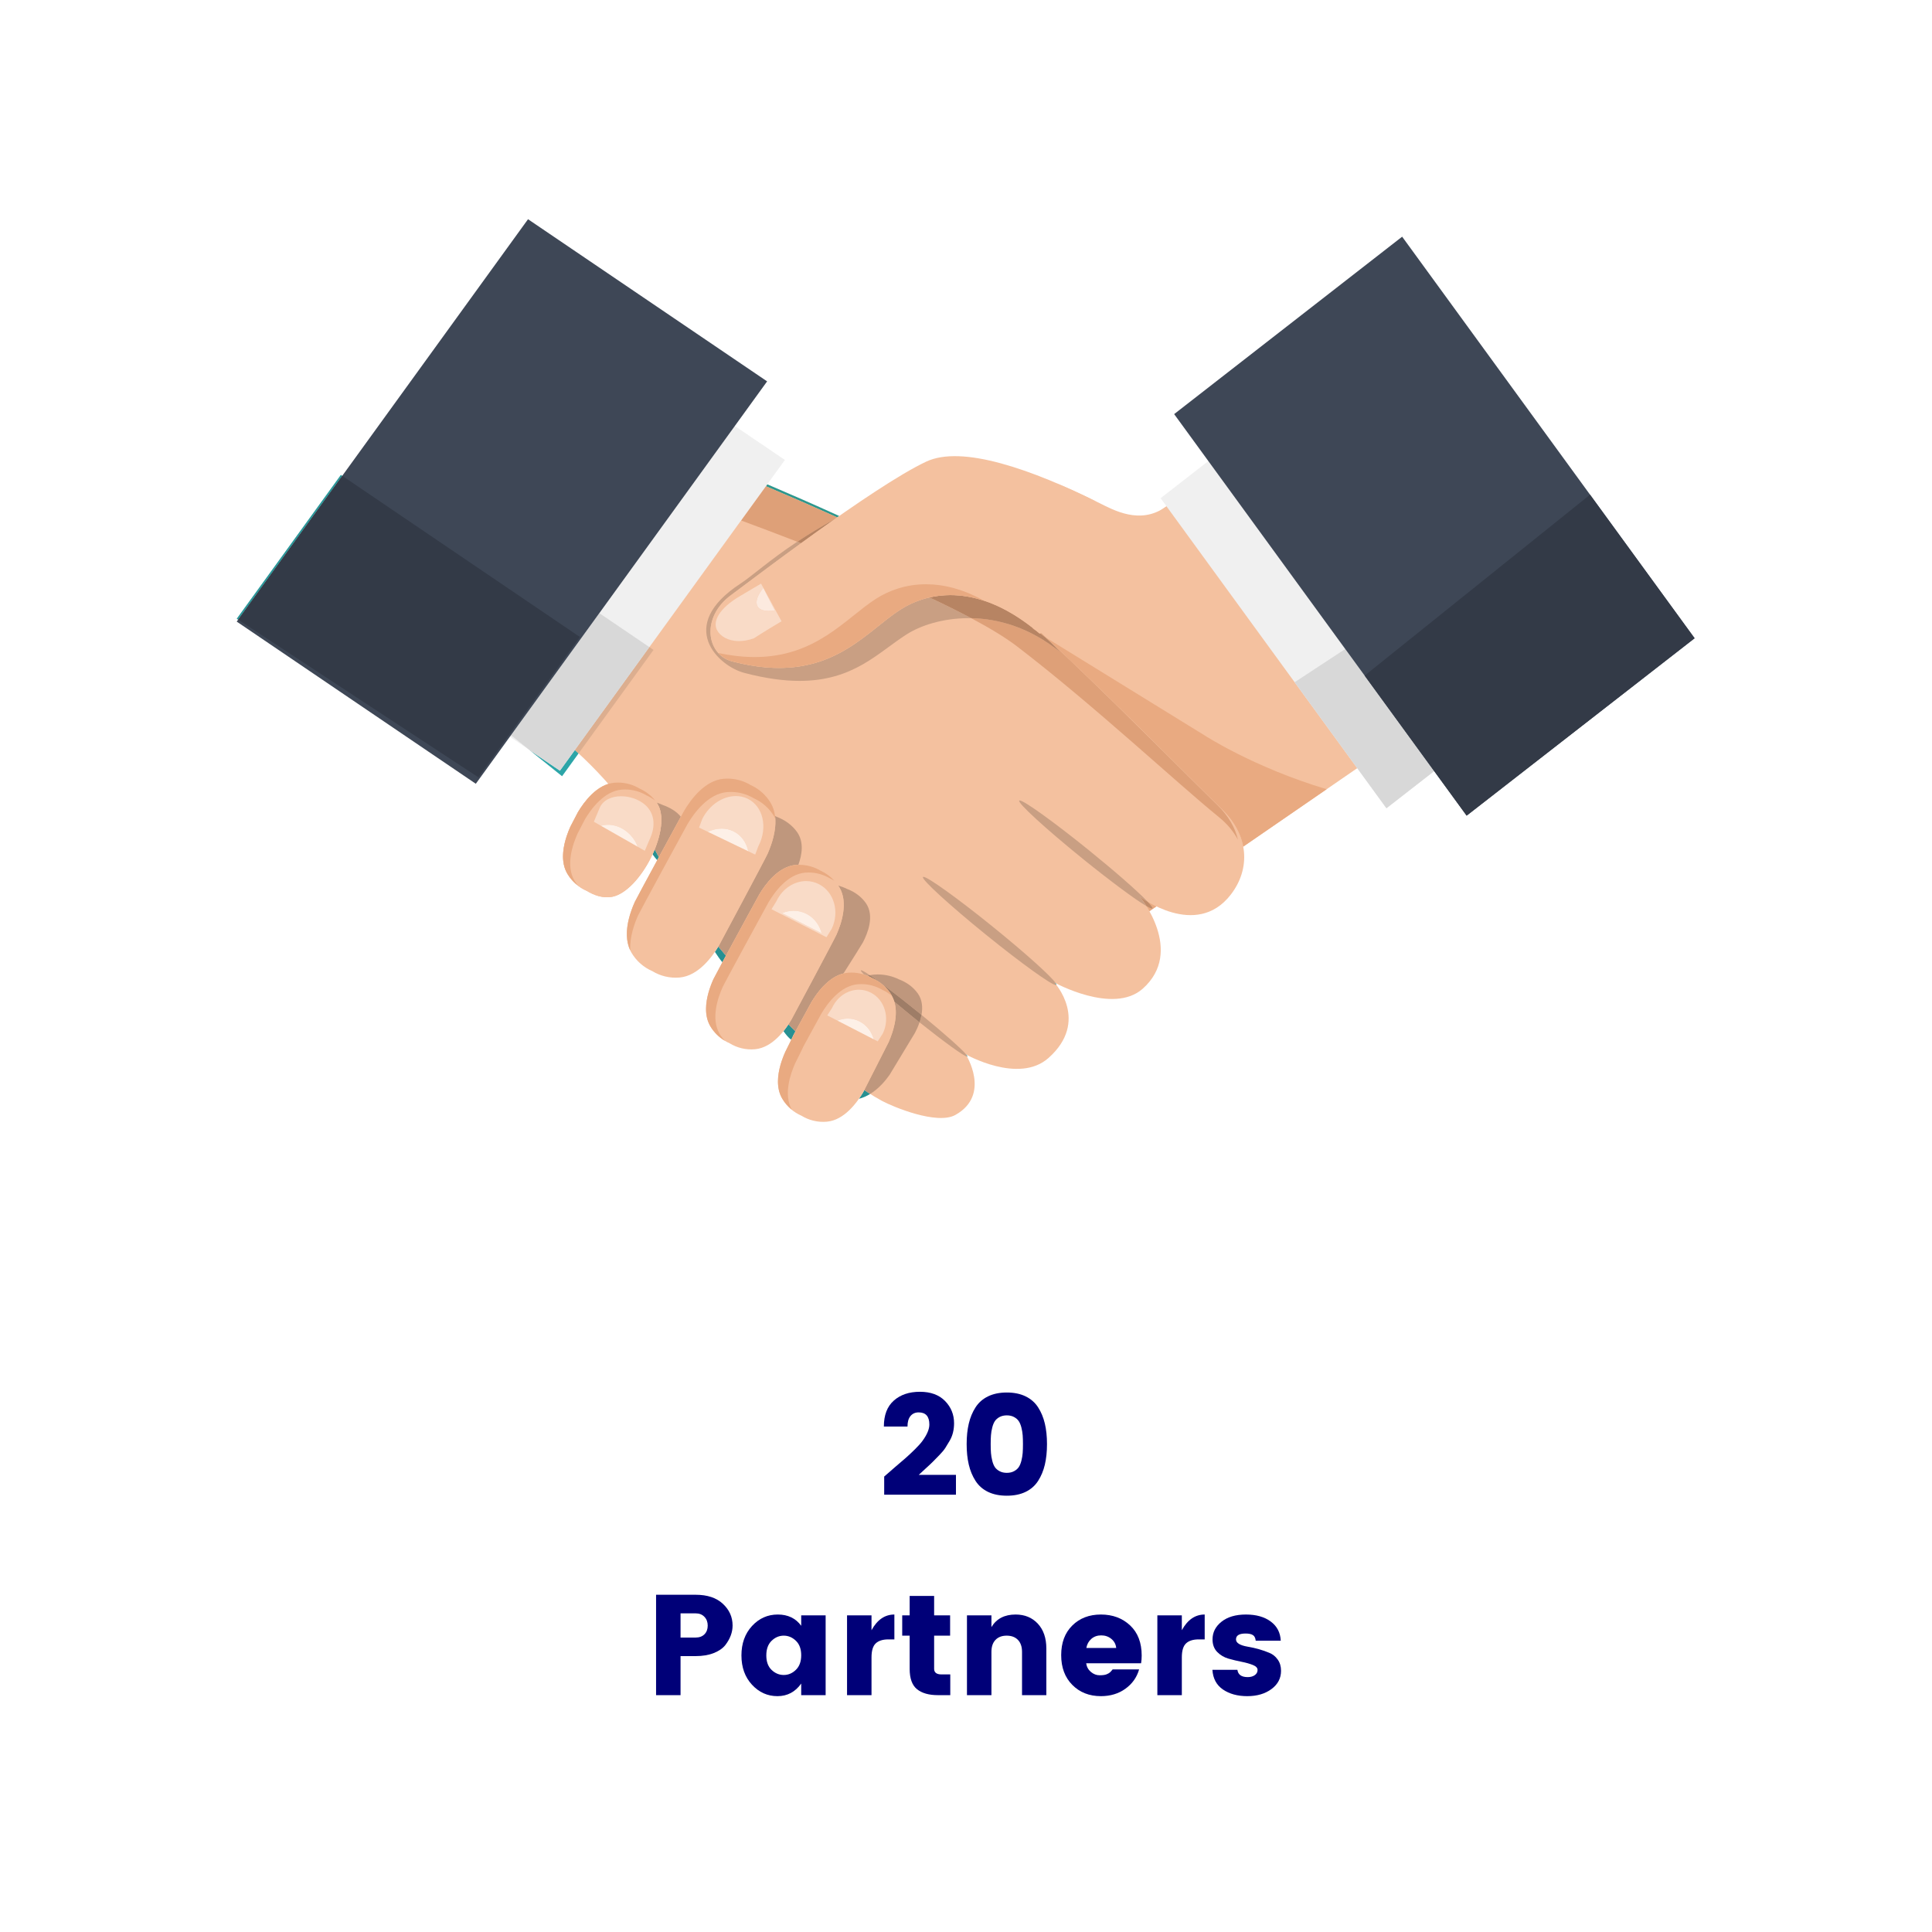 <svg xmlns="http://www.w3.org/2000/svg" xmlns:xlink="http://www.w3.org/1999/xlink" width="1000" zoomAndPan="magnify" viewBox="0 0 750 750" height="1000" preserveAspectRatio="xMidYMid meet" version="1.0"><defs><g/><clipPath id="6130820e33"><path d="M 91.32 85.125 L 298 85.125 L 298 305 L 91.32 305 Z M 91.32 85.125 " clip-rule="nonzero"/></clipPath><clipPath id="076b4ef43b"><path d="M 91.32 184 L 133 184 L 133 241 L 91.32 241 Z M 91.32 184 " clip-rule="nonzero"/></clipPath></defs><path fill="#f4c19f" d="M 354.418 416.914 L 283.195 313.309 L 478.379 178.961 L 549.609 282.555 L 354.418 416.914 " fill-opacity="1" fill-rule="nonzero"/><path fill="#e9aa81" d="M 446.211 353.727 C 445.82 353.016 445.426 352.359 445.059 351.766 C 446.16 352.41 446.914 352.762 447.258 352.762 C 447.34 352.762 447.395 352.738 447.434 352.699 C 447.621 352.453 446.926 351.512 445.523 350.039 C 446.48 350.605 447.625 351.238 448.918 351.863 L 446.211 353.727 M 482.617 328.664 C 481.684 323.668 479.023 318.77 474.598 314.438 C 461.535 301.684 439.402 279.152 415.969 256.855 C 412.738 253.766 409.48 250.68 406.207 247.617 L 467.574 285.449 C 467.574 285.449 486.746 297.938 515 306.375 L 495.156 320.035 L 482.617 328.664 " fill-opacity="1" fill-rule="nonzero"/><path fill="#f4c19f" d="M 442.43 348 C 442.43 348 464.238 364.758 477.754 347.336 C 485.617 337.176 484.695 324.324 474.598 314.438 C 459.094 299.301 430.805 270.383 402.742 244.438 C 373.184 217.102 259.922 173.523 259.922 173.523 L 198.293 273.109 C 198.293 273.109 240.18 294.719 260.613 342.988 C 263.523 349.852 311.051 410.457 342.371 427.359 C 346.523 429.602 363.73 436.824 370.891 432.812 C 384.93 424.941 374.891 409.289 374.891 409.289 C 374.891 409.289 395.457 420.996 407.027 410.703 C 423.156 396.363 409.32 381.418 409.32 381.418 C 409.32 381.418 432.09 394.008 443.582 383.836 C 460.039 369.238 442.43 348 442.43 348 " fill-opacity="1" fill-rule="nonzero"/><path fill="#2d978d" d="M 324.988 200.863 C 315.316 196.484 305.867 192.379 297.309 188.75 L 297.844 188.004 C 306.555 191.719 316.094 195.883 325.781 200.305 C 325.516 200.492 325.254 200.676 324.988 200.863 " fill-opacity="1" fill-rule="nonzero"/><path fill="#dea078" d="M 406.207 247.617 L 406.098 247.551 C 405.449 246.949 404.801 246.344 404.152 245.742 C 404.164 245.738 404.18 245.738 404.188 245.734 C 404.863 246.359 405.535 246.988 406.207 247.617 " fill-opacity="1" fill-rule="nonzero"/><path fill="#d48d62" d="M 415.969 256.855 C 412.699 253.742 409.398 250.629 406.098 247.551 L 406.207 247.617 C 409.48 250.68 412.738 253.766 415.969 256.855 " fill-opacity="1" fill-rule="nonzero"/><path fill="#dea078" d="M 480.562 325.957 C 478.875 322.816 476.438 319.852 473.203 317.227 C 456.395 303.562 425.309 274.348 395 251.066 C 390.504 247.609 384.324 243.859 377.035 239.977 C 387.73 240.191 399.918 243.684 411.484 253.09 C 409.105 250.461 406.648 247.938 403.758 245.871 C 403.883 245.832 404.02 245.785 404.152 245.742 C 404.801 246.344 405.449 246.949 406.098 247.551 C 409.398 250.629 412.699 253.742 415.969 256.855 C 438.715 278.574 460.039 300.27 472.75 312.688 C 476.898 316.738 479.469 321.297 480.562 325.957 M 402.363 244.934 C 402.105 244.766 401.84 244.609 401.566 244.449 C 401.172 244.211 400.887 243.922 400.707 243.605 C 401.258 244.031 401.812 244.477 402.363 244.934 M 309.484 210.297 C 301.922 207.363 294.559 204.582 287.688 202.039 L 297.309 188.75 C 305.867 192.379 315.316 196.484 324.988 200.863 C 324.734 201.039 324.477 201.219 324.223 201.398 C 324.219 201.402 324.215 201.402 324.211 201.406 C 318.516 204.531 313.664 207.523 309.484 210.297 " fill-opacity="1" fill-rule="nonzero"/><path fill="#289799" d="M 410.07 382.328 C 409.617 381.738 409.32 381.418 409.32 381.418 C 409.32 381.418 409.508 381.52 409.859 381.703 C 410.059 382.012 410.133 382.223 410.07 382.328 " fill-opacity="1" fill-rule="nonzero"/><path fill="#c99f83" d="M 409.887 382.406 C 408.219 382.406 396.547 374.02 382.922 362.996 C 368.625 351.422 357.594 341.328 358.293 340.445 C 358.324 340.402 358.387 340.387 358.465 340.387 C 360.141 340.387 371.816 348.762 385.438 359.789 C 398.117 370.051 408.234 379.164 409.859 381.703 C 409.508 381.52 409.32 381.418 409.32 381.418 C 409.32 381.418 409.617 381.738 410.07 382.328 C 410.066 382.332 410.062 382.34 410.059 382.344 C 410.027 382.387 409.969 382.406 409.887 382.406 " fill-opacity="1" fill-rule="nonzero"/><path fill="#c08c6a" d="M 447.258 352.762 C 446.914 352.762 446.16 352.41 445.059 351.766 C 443.602 349.418 442.43 348 442.43 348 C 442.43 348 443.582 348.887 445.523 350.039 C 446.926 351.512 447.621 352.453 447.434 352.699 C 447.395 352.738 447.34 352.762 447.258 352.762 " fill-opacity="1" fill-rule="nonzero"/><path fill="#c99f83" d="M 445.059 351.766 C 440.746 349.234 431.133 342.125 420.285 333.348 C 405.988 321.773 394.961 311.676 395.664 310.797 C 395.699 310.758 395.754 310.73 395.836 310.73 C 397.508 310.73 409.172 319.113 422.805 330.141 C 433.176 338.531 441.82 346.152 445.523 350.039 C 443.582 348.887 442.43 348 442.43 348 C 442.43 348 443.602 349.418 445.059 351.766 " fill-opacity="1" fill-rule="nonzero"/><path fill="#289799" d="M 375.41 410.164 C 375.406 410.164 375.402 410.164 375.398 410.164 C 375.094 409.602 374.891 409.289 374.891 409.289 C 374.891 409.289 374.98 409.34 375.148 409.434 C 375.445 409.805 375.574 410.039 375.508 410.125 C 375.488 410.152 375.453 410.164 375.41 410.164 " fill-opacity="1" fill-rule="nonzero"/><path fill="#c99f83" d="M 375.398 410.164 C 374.32 410.121 366.555 404.52 356.957 396.871 C 357.273 395.949 357.543 394.973 357.727 393.969 C 366.547 401.184 373.5 407.371 375.148 409.434 C 374.98 409.34 374.891 409.289 374.891 409.289 C 374.891 409.289 375.094 409.602 375.398 410.164 M 336.73 378.801 C 336.289 378.617 335.836 378.449 335.371 378.305 C 334.504 377.395 334.078 376.828 334.188 376.684 C 334.211 376.66 334.242 376.652 334.289 376.652 C 334.652 376.652 335.852 377.34 337.664 378.574 C 337.348 378.637 337.035 378.715 336.73 378.801 " fill-opacity="1" fill-rule="nonzero"/><path fill="#269092" d="M 280.438 373.555 C 279.465 372.434 278.48 370.988 277.523 369.516 C 278.023 368.793 278.469 368.094 278.852 367.457 C 279.812 368.621 280.801 369.801 281.816 371.004 C 281.336 371.895 280.875 372.746 280.438 373.555 " fill-opacity="1" fill-rule="nonzero"/><path fill="#bf977d" d="M 281.816 371.004 C 280.801 369.801 279.812 368.621 278.852 367.457 C 278.934 367.32 279.016 367.184 279.094 367.055 C 279.355 366.578 297.074 333.469 297.988 331.418 C 299.5 328.02 301.566 322.184 300.879 316.785 C 301.098 316.883 301.309 316.984 301.523 317.094 C 304.715 318.289 307.516 320.301 309.441 323.023 C 312.164 326.91 311.336 331.859 309.914 335.727 C 309.602 335.734 309.285 335.75 308.965 335.773 C 302.145 336.34 297.094 343.301 294.766 347.219 C 294.48 347.691 287 361.418 281.816 371.004 " fill-opacity="1" fill-rule="nonzero"/><path fill="#269092" d="M 255.133 333.922 C 254.531 333.27 253.922 332.484 253.32 331.652 C 253.613 331.02 253.891 330.383 254.152 329.742 C 254.699 330.73 255.238 331.734 255.773 332.746 C 255.559 333.141 255.344 333.531 255.133 333.922 " fill-opacity="1" fill-rule="nonzero"/><path fill="#bf977d" d="M 255.773 332.746 C 255.238 331.734 254.699 330.73 254.152 329.742 C 255.762 325.797 256.734 321.781 256.734 318.309 C 256.738 316.16 256.363 314.215 255.539 312.633 C 255.355 312.273 255.152 311.926 254.938 311.594 C 255.711 311.836 256.461 312.125 257.18 312.453 C 259.98 313.434 262.617 314.949 264.305 317.07 C 262.496 320.383 259.113 326.59 255.773 332.746 " fill-opacity="1" fill-rule="nonzero"/><path fill="#269092" d="M 307.168 403.641 C 306.148 402.926 305.133 401.676 304.141 400.293 C 304.867 399.398 305.512 398.504 306.066 397.664 C 306.977 398.574 307.891 399.488 308.801 400.391 C 308.559 400.84 308.309 401.297 308.062 401.75 C 308.062 401.75 308.062 401.75 308.062 401.754 C 308.062 401.816 307.672 402.621 307.168 403.641 " fill-opacity="1" fill-rule="nonzero"/><path fill="#bf977d" d="M 308.801 400.391 C 307.891 399.488 306.977 398.574 306.066 397.664 C 306.512 396.996 306.898 396.371 307.23 395.805 C 307.477 395.371 323.906 364.668 324.746 362.77 C 326.602 358.594 329.363 350.449 325.891 344.551 C 325.738 344.297 325.574 344.039 325.41 343.789 C 326.594 344.109 327.719 344.535 328.773 345.062 C 331.734 346.176 334.336 348.043 336.113 350.559 C 339.598 355.52 336.816 362.363 334.965 365.859 C 334.594 366.57 331.164 372.016 327.441 377.898 C 321.512 379.367 317.133 385.473 315 389.035 C 314.824 389.32 312.082 394.352 308.801 400.391 " fill-opacity="1" fill-rule="nonzero"/><path fill="#269092" d="M 333.434 426.555 C 334.094 425.613 334.656 424.719 335.113 423.945 C 335.129 423.914 335.273 423.633 335.512 423.16 C 336.285 423.68 337.047 424.184 337.805 424.664 C 336.469 425.484 335.012 426.152 333.434 426.555 " fill-opacity="1" fill-rule="nonzero"/><path fill="#bf977d" d="M 337.805 424.664 C 337.047 424.184 336.285 423.68 335.512 423.16 C 337.344 419.562 344.848 404.816 344.961 404.57 C 346.559 400.965 348.844 394.402 347.188 388.871 C 349.297 390.652 351.594 392.547 353.996 394.496 C 355 395.305 355.988 396.102 356.957 396.871 C 356.422 398.461 355.754 399.879 355.176 400.977 C 355.051 401.211 345.461 417.059 345.328 417.262 C 343.855 419.371 341.262 422.527 337.805 424.664 M 357.727 393.969 C 357.059 393.426 356.379 392.875 355.695 392.316 C 348.238 386.281 341.539 381.203 337.664 378.574 C 338.234 378.453 338.816 378.371 339.418 378.328 C 339.855 378.301 340.293 378.281 340.727 378.281 C 343.715 378.281 346.539 378.984 348.984 380.188 C 351.945 381.309 354.543 383.172 356.316 385.691 C 358.07 388.195 358.23 391.18 357.727 393.969 " fill-opacity="1" fill-rule="nonzero"/><path fill="#9e7d67" d="M 356.957 396.871 C 355.988 396.102 355 395.305 353.996 394.496 C 351.594 392.547 349.297 390.652 347.188 388.871 C 346.926 388.012 346.57 387.176 346.105 386.375 C 344.328 383.375 341.73 381.156 338.766 379.824 C 338.113 379.438 337.434 379.094 336.73 378.801 C 337.035 378.715 337.348 378.637 337.664 378.574 C 341.539 381.203 348.238 386.281 355.695 392.316 C 356.379 392.875 357.059 393.426 357.727 393.969 C 357.543 394.973 357.273 395.949 356.957 396.871 " fill-opacity="1" fill-rule="nonzero"/><path fill="#f4c19f" d="M 299.223 311.762 C 297.305 308.52 294.496 306.133 291.305 304.703 C 288.289 302.91 284.723 302.008 280.965 302.309 C 273.609 302.91 268.152 310.418 265.637 314.645 C 265.191 315.418 247.188 348.461 246.434 350.113 C 244.406 354.605 241.375 363.371 245.086 369.762 C 247.039 373.105 249.93 375.559 253.238 376.996 C 256.301 378.859 259.977 379.812 263.828 379.469 C 271.18 378.824 276.59 371.293 279.094 367.055 C 279.355 366.578 297.074 333.469 297.988 331.418 C 299.988 326.918 302.969 318.141 299.223 311.762 " fill-opacity="1" fill-rule="nonzero"/><path fill="#2fa197" d="M 244.039 357.031 C 244.672 354.332 245.629 351.891 246.434 350.113 C 245.633 351.891 244.676 354.332 244.039 357.031 " fill-opacity="1" fill-rule="nonzero"/><path fill="#e9aa81" d="M 299.824 312.934 C 299.645 312.535 299.445 312.148 299.223 311.762 C 299.445 312.148 299.645 312.539 299.824 312.934 " fill-opacity="1" fill-rule="nonzero"/><path fill="#e9aa81" d="M 244.684 368.957 C 242.887 365.254 243.137 360.883 244.039 357.031 C 244.676 354.332 245.633 351.891 246.434 350.113 C 247.188 348.461 265.191 315.418 265.637 314.645 C 268.152 310.418 273.609 302.91 280.965 302.309 C 281.449 302.273 281.926 302.25 282.398 302.25 C 285.629 302.25 288.676 303.141 291.305 304.703 C 294.496 306.133 297.305 308.52 299.223 311.762 C 299.445 312.148 299.645 312.535 299.824 312.934 C 300.516 314.477 300.852 316.125 300.961 317.809 C 300.824 317.52 300.695 317.227 300.527 316.949 C 298.605 313.703 295.805 311.32 292.609 309.883 C 289.973 308.32 286.918 307.43 283.68 307.43 C 283.211 307.43 282.738 307.445 282.262 307.488 C 274.902 308.098 269.453 315.605 266.938 319.824 C 266.488 320.602 248.488 353.641 247.734 355.301 C 246.293 358.492 244.355 363.848 244.684 368.957 " fill-opacity="1" fill-rule="nonzero"/><path fill="#f4c19f" d="M 255.539 312.633 C 253.93 309.523 251.152 307.402 248.18 306.066 C 245.391 304.414 242.074 303.562 238.578 303.844 C 231.727 304.414 226.676 311.379 224.34 315.309 C 224.246 315.461 221.527 320.691 221.453 320.859 C 219.562 325.039 216.754 333.184 220.207 339.109 C 222.023 342.223 224.715 344.496 227.773 345.836 C 230.633 347.562 234.09 348.816 237.625 348.148 C 248.34 346.082 260.656 322.457 255.539 312.633 " fill-opacity="1" fill-rule="nonzero"/><path fill="#f4c19f" d="M 255.539 312.633 C 253.93 309.523 251.152 307.402 248.18 306.066 C 245.391 304.414 242.074 303.562 238.578 303.844 C 231.727 304.414 226.676 311.379 224.34 315.309 C 224.246 315.461 221.527 320.691 221.453 320.859 C 219.562 325.039 216.754 333.184 220.207 339.109 C 222.023 342.223 224.715 344.496 227.773 345.836 C 230.633 347.562 234.09 348.816 237.625 348.148 C 248.34 346.082 260.656 322.457 255.539 312.633 " fill-opacity="1" fill-rule="nonzero"/><path fill="#2fa197" d="M 220.445 339.5 C 220.367 339.371 220.285 339.238 220.207 339.109 C 219.023 337.07 218.574 334.77 218.574 332.465 C 218.574 334.77 219.023 337.07 220.207 339.109 C 220.285 339.238 220.367 339.371 220.445 339.5 " fill-opacity="1" fill-rule="nonzero"/><path fill="#e9aa81" d="M 224.336 343.746 C 222.832 342.594 221.5 341.199 220.445 339.5 C 220.367 339.371 220.285 339.238 220.207 339.109 C 219.023 337.07 218.574 334.77 218.574 332.465 C 218.578 328.051 220.211 323.605 221.453 320.859 C 221.527 320.691 224.246 315.461 224.34 315.309 C 226.676 311.379 231.727 304.414 238.578 303.844 C 239.016 303.809 239.457 303.793 239.895 303.793 C 242.898 303.793 245.746 304.621 248.18 306.066 C 250.512 307.117 252.695 308.664 254.324 310.773 C 253.262 309.977 252.141 309.281 250.961 308.754 C 248.516 307.312 245.676 306.48 242.672 306.48 C 242.23 306.48 241.793 306.5 241.348 306.531 C 234.508 307.102 229.453 314.07 227.105 317.996 C 227.016 318.148 224.297 323.379 224.23 323.551 C 222.344 327.727 219.523 335.871 222.973 341.801 C 223.387 342.496 223.844 343.137 224.336 343.746 " fill-opacity="1" fill-rule="nonzero"/><path fill="#f4c19f" d="M 325.891 344.551 C 324.117 341.543 321.516 339.324 318.555 338 C 315.758 336.34 312.453 335.492 308.965 335.773 C 302.145 336.34 297.094 343.301 294.766 347.219 C 294.336 347.93 277.656 378.574 276.949 380.105 C 275.07 384.27 272.262 392.395 275.707 398.32 C 277.523 401.418 280.207 403.68 283.266 405.016 C 286.105 406.746 289.512 407.637 293.082 407.312 C 299.906 406.715 304.914 399.738 307.23 395.805 C 307.477 395.371 323.906 364.668 324.746 362.77 C 326.602 358.594 329.363 350.449 325.891 344.551 " fill-opacity="1" fill-rule="nonzero"/><path fill="#e9aa81" d="M 281.387 404.023 C 279.113 402.664 277.145 400.762 275.707 398.32 C 274.523 396.281 274.078 393.984 274.082 391.676 C 274.086 387.273 275.715 382.836 276.949 380.105 C 277.656 378.574 294.336 347.93 294.766 347.219 C 297.094 343.301 302.145 336.34 308.965 335.773 C 309.41 335.742 309.848 335.723 310.285 335.723 C 313.285 335.723 316.113 336.555 318.555 338 C 320.555 338.898 322.367 340.23 323.891 341.906 C 323.332 341.574 322.758 341.246 322.172 340.977 C 319.727 339.535 316.902 338.703 313.902 338.703 C 313.473 338.703 313.031 338.719 312.598 338.754 C 305.758 339.32 300.715 346.277 298.379 350.203 C 297.953 350.914 281.262 381.555 280.57 383.086 C 278.695 387.246 275.887 395.371 279.328 401.297 C 279.918 402.297 280.633 403.195 281.387 404.023 " fill-opacity="1" fill-rule="nonzero"/><path fill="#f4c19f" d="M 346.105 386.375 C 344.328 383.375 341.73 381.156 338.766 379.824 C 335.973 378.172 332.676 377.324 329.191 377.609 C 322.371 378.172 317.336 385.129 315 389.035 C 314.812 389.34 311.664 395.121 308.062 401.75 C 308.129 401.789 305.055 407.852 304.875 408.262 C 302.996 412.422 300.184 420.539 303.633 426.449 C 305.438 429.555 308.109 431.809 311.172 433.145 C 314.012 434.875 317.414 435.762 320.98 435.441 C 327.797 434.852 332.801 427.863 335.113 423.945 C 335.23 423.711 344.832 404.848 344.961 404.57 C 346.809 400.402 349.57 392.281 346.105 386.375 " fill-opacity="1" fill-rule="nonzero"/><path fill="#e9aa81" d="M 307.406 430.809 C 305.938 429.625 304.641 428.176 303.633 426.449 C 302.445 424.418 302 422.125 302 419.82 C 302.004 415.426 303.645 410.992 304.875 408.262 C 305.055 407.855 308.059 401.93 308.062 401.754 C 308.062 401.75 308.062 401.75 308.062 401.75 C 311.664 395.121 314.812 389.34 315 389.035 C 317.336 385.129 322.371 378.172 329.191 377.609 C 329.641 377.574 330.082 377.555 330.52 377.555 C 333.512 377.555 336.332 378.387 338.766 379.824 C 341.73 381.156 344.328 383.375 346.105 386.375 L 346.191 386.562 C 345.09 385.656 343.887 384.883 342.598 384.297 C 340.168 382.859 337.344 382.027 334.359 382.027 C 333.918 382.027 333.477 382.047 333.027 382.082 C 326.207 382.641 321.16 389.59 318.828 393.52 C 318.648 393.812 315.488 399.594 311.883 406.234 C 311.957 406.258 308.891 412.324 308.703 412.727 C 306.84 416.867 304.059 424.914 307.406 430.809 " fill-opacity="1" fill-rule="nonzero"/><path fill="#f9dbc7" d="M 293.164 331.75 L 286.121 328.363 L 290.484 330.461 C 289.762 327.035 287.773 324.168 284.676 322.676 C 283.238 321.984 281.699 321.656 280.137 321.656 C 278.344 321.656 276.52 322.09 274.785 322.906 L 271.367 321.258 C 272.52 318.121 272.57 317.984 272.648 317.859 C 275.441 312.367 280.66 309.027 285.656 309.027 C 287.223 309.027 288.766 309.355 290.203 310.047 C 296.23 312.953 298.145 321.145 294.465 328.363 C 294.406 328.496 294.328 328.605 293.164 331.75 " fill-opacity="1" fill-rule="nonzero"/><path fill="#fbe5d6" d="M 286.121 328.363 L 274.781 322.906 C 274.781 322.906 274.781 322.906 274.785 322.906 L 286.121 328.363 " fill-opacity="1" fill-rule="nonzero"/><path fill="#fdf0e7" d="M 290.484 330.461 L 286.121 328.363 L 274.785 322.906 C 276.52 322.09 278.344 321.656 280.137 321.656 C 281.699 321.656 283.238 321.984 284.676 322.676 C 287.773 324.168 289.762 327.035 290.484 330.461 " fill-opacity="1" fill-rule="nonzero"/><path fill="#f9dbc7" d="M 250.305 330.277 L 230.535 319 C 232.695 313.875 232.73 313.777 232.77 313.676 C 234.086 310.547 237.453 309.105 241.117 309.105 C 243.605 309.105 246.234 309.773 248.445 311.035 C 253.918 314.152 254.773 319.723 252.57 324.961 C 252.527 325.062 252.473 325.148 250.305 330.277 M 247.555 328.699 C 246.512 325.875 244.457 323.312 241.656 321.711 C 239.82 320.668 237.895 320.172 236.074 320.172 C 235.113 320.172 234.184 320.309 233.305 320.578 L 247.555 328.699 " fill-opacity="1" fill-rule="nonzero"/><path fill="#fdf0e7" d="M 247.555 328.699 L 233.305 320.578 C 234.184 320.309 235.113 320.172 236.074 320.172 C 237.895 320.172 239.82 320.668 241.656 321.711 C 244.457 323.312 246.512 325.875 247.555 328.699 " fill-opacity="1" fill-rule="nonzero"/><path fill="#f9dbc7" d="M 320.832 363.832 L 299.492 352.957 C 301.387 349.938 301.418 349.812 301.48 349.699 C 303.801 344.879 308.363 342.035 312.949 342.035 C 314.629 342.035 316.312 342.422 317.895 343.223 C 323.809 346.242 326.016 354.016 322.855 360.586 C 322.797 360.719 322.73 360.816 320.832 363.832 M 318.984 362.309 C 318.129 359.066 316.074 356.273 313.047 354.734 C 311.477 353.93 309.793 353.551 308.113 353.551 C 306.582 353.551 305.051 353.867 303.609 354.473 L 318.984 362.309 " fill-opacity="1" fill-rule="nonzero"/><path fill="#fdf0e7" d="M 318.984 362.309 L 303.609 354.473 C 305.051 353.867 306.582 353.551 308.113 353.551 C 309.793 353.551 311.477 353.93 313.047 354.734 C 316.074 356.273 318.129 359.066 318.984 362.309 " fill-opacity="1" fill-rule="nonzero"/><path fill="#f9dbc7" d="M 340.727 404.258 L 336.902 402.289 L 339.199 403.473 C 338.379 400.508 336.492 397.961 333.703 396.527 C 332.227 395.762 330.652 395.402 329.082 395.402 C 327.719 395.402 326.355 395.676 325.078 396.195 L 321.141 394.168 C 323.027 391.293 323.066 391.184 323.113 391.07 C 325.172 386.746 329.254 384.207 333.414 384.207 C 334.988 384.207 336.57 384.57 338.059 385.34 C 343.477 388.125 345.562 395.215 342.73 401.164 C 342.688 401.281 342.621 401.379 340.727 404.258 " fill-opacity="1" fill-rule="nonzero"/><path fill="#fbe5d6" d="M 336.902 402.289 L 325.07 396.199 C 325.07 396.199 325.074 396.195 325.078 396.195 L 336.902 402.289 " fill-opacity="1" fill-rule="nonzero"/><path fill="#fdf0e7" d="M 339.199 403.473 L 336.902 402.289 L 325.078 396.195 C 326.355 395.676 327.719 395.402 329.082 395.402 C 330.652 395.402 332.227 395.762 333.703 396.527 C 336.492 397.961 338.379 400.508 339.199 403.473 " fill-opacity="1" fill-rule="nonzero"/><path fill="#c99f83" d="M 310.367 264.32 C 304.301 264.32 297.262 263.402 288.941 261.219 C 278.887 258.582 262.191 243.047 287.445 226.562 C 292.051 223.543 298.379 217.672 309.484 210.297 C 309.977 210.488 310.473 210.684 310.961 210.875 C 297.688 220.523 286.637 228.965 283.922 230.93 C 272.035 239.523 274.148 254.051 284.172 256.727 C 284.172 256.727 284.176 256.727 284.176 256.727 C 284.184 256.73 284.188 256.73 284.195 256.734 C 284.203 256.734 284.211 256.738 284.219 256.738 C 291.016 258.523 297.035 259.285 302.414 259.285 C 326.348 259.285 337.738 244.191 349.473 236.68 C 350.082 236.293 350.711 235.918 351.359 235.555 C 354.145 234.004 357.316 232.727 360.836 231.926 C 366.633 234.648 372.09 237.344 377.035 239.977 C 376.68 239.973 376.332 239.969 375.984 239.969 C 365.953 239.969 357.316 242.824 351.883 246.305 C 340.738 253.441 331.297 264.32 310.367 264.32 " fill-opacity="1" fill-rule="nonzero"/><path fill="#b78463" d="M 411.484 253.09 C 399.918 243.684 387.73 240.191 377.035 239.977 C 372.09 237.344 366.633 234.648 360.836 231.926 C 363.355 231.355 366.055 231.031 368.906 231.031 C 372.988 231.031 377.398 231.695 382.074 233.25 C 382.031 233.219 381.988 233.195 381.941 233.172 C 387.797 235.094 394.086 238.426 400.707 243.605 C 400.887 243.922 401.172 244.211 401.566 244.449 C 401.84 244.609 402.105 244.766 402.363 244.934 C 402.766 245.266 403.168 245.598 403.57 245.941 C 403.633 245.922 403.695 245.895 403.758 245.871 C 406.648 247.938 409.105 250.461 411.484 253.09 M 310.961 210.875 C 310.473 210.684 309.977 210.488 309.484 210.297 C 313.664 207.523 318.516 204.531 324.211 201.406 C 324.215 201.402 324.219 201.402 324.223 201.398 C 319.711 204.566 315.219 207.781 310.961 210.875 " fill-opacity="1" fill-rule="nonzero"/><path fill="#f4c19f" d="M 471.043 219.492 C 469.004 218.559 473.594 182.258 452.188 196.996 C 442.477 203.672 432.34 198.051 426.809 195.293 C 400.434 182.129 373.465 172.672 359.562 179.199 C 338.824 188.934 290.059 226.48 283.922 230.93 C 272.016 239.539 274.16 254.098 284.219 256.738 C 321.238 266.457 335.102 245.883 349.473 236.68 C 361.031 229.285 380.395 226.211 403.57 245.941 C 414.379 241.973 467.41 240.75 471.043 219.492 " fill-opacity="1" fill-rule="nonzero"/><path fill="#f4c19f" d="M 425.562 194.68 C 420.273 192.074 414.98 189.621 409.777 187.418 C 412.301 188.605 414.836 189.816 417.363 191.082 C 419.508 192.145 422.332 193.629 425.562 194.68 " fill-opacity="1" fill-rule="nonzero"/><path fill="#c08c6a" d="M 302.414 259.285 C 297.035 259.285 291.016 258.523 284.219 256.738 C 284.211 256.738 284.203 256.734 284.195 256.734 C 284.203 256.734 284.211 256.738 284.219 256.738 C 291.016 258.523 297.035 259.285 302.414 259.285 C 326.348 259.285 337.738 244.191 349.473 236.68 C 337.738 244.191 326.348 259.285 302.414 259.285 M 284.176 256.727 C 284.176 256.727 284.172 256.727 284.172 256.727 C 284.172 256.727 284.176 256.727 284.176 256.727 M 351.359 235.555 C 354.141 234.008 357.305 232.723 360.809 231.918 C 360.816 231.918 360.824 231.922 360.836 231.926 C 357.316 232.727 354.145 234.004 351.359 235.555 " fill-opacity="1" fill-rule="nonzero"/><path fill="#ae7450" d="M 382.074 233.25 C 377.398 231.695 372.988 231.031 368.906 231.031 C 366.055 231.031 363.355 231.355 360.836 231.926 C 360.824 231.922 360.816 231.918 360.809 231.918 C 363.352 231.336 366.074 231 368.957 231 C 372.984 231 377.328 231.648 381.941 233.172 C 381.988 233.195 382.031 233.219 382.074 233.25 " fill-opacity="1" fill-rule="nonzero"/><path fill="#e9aa81" d="M 302.414 259.285 C 297.035 259.285 291.016 258.523 284.219 256.738 C 284.211 256.738 284.203 256.734 284.195 256.734 C 284.188 256.73 284.184 256.73 284.176 256.727 C 284.176 256.727 284.172 256.727 284.172 256.727 C 282.016 256.148 280.242 255 278.879 253.492 C 284.023 254.586 288.691 255.066 292.965 255.066 C 316.895 255.062 328.301 239.977 340.027 232.465 C 345.117 229.211 351.711 226.805 359.477 226.805 C 366.168 226.805 373.727 228.594 381.941 233.172 C 377.328 231.648 372.984 231 368.957 231 C 366.074 231 363.352 231.336 360.809 231.918 C 357.305 232.723 354.141 234.008 351.359 235.555 C 350.707 235.918 350.082 236.293 349.473 236.68 C 337.738 244.191 326.348 259.285 302.414 259.285 " fill-opacity="1" fill-rule="nonzero"/><path fill="#f9dbc7" d="M 286.852 248.863 C 282.617 248.863 279.562 246.961 278.34 244.59 C 276.625 241.258 279.035 236.281 287.188 231.441 C 287.328 231.348 287.477 231.273 295.438 226.562 L 303.387 241.18 C 295.438 245.891 292.777 247.758 292.609 247.809 C 290.523 248.543 288.586 248.863 286.852 248.863 M 296.309 228.242 C 294.082 230.992 293.137 233.578 294.02 235.277 C 294.668 236.551 296.238 237.164 298.379 237.164 C 299.117 237.164 299.918 237.09 300.777 236.945 L 296.309 228.242 " fill-opacity="1" fill-rule="nonzero"/><path fill="#fceadf" d="M 298.379 237.164 C 296.238 237.164 294.668 236.551 294.02 235.277 C 293.137 233.578 294.082 230.992 296.309 228.242 L 300.777 236.945 C 299.918 237.09 299.117 237.164 298.379 237.164 " fill-opacity="1" fill-rule="nonzero"/><path fill="#f0f0f0" d="M 450.543 193.402 L 538.215 313.777 L 573.34 286.43 L 485.668 166.07 L 450.543 193.402 " fill-opacity="1" fill-rule="nonzero"/><path fill="#d8d8d8" d="M 538.215 313.777 L 502.578 264.84 L 522.227 251.941 L 529.754 262.277 L 529.746 262.281 L 556.75 299.344 L 538.215 313.777 " fill-opacity="1" fill-rule="nonzero"/><path fill="#3e4756" d="M 455.805 160.758 L 569.348 316.633 L 657.848 247.766 L 544.312 91.883 L 455.805 160.758 " fill-opacity="1" fill-rule="nonzero"/><path fill="#289799" d="M 569.348 316.633 L 556.75 299.344 L 569.348 316.633 L 657.848 247.766 L 569.348 316.633 " fill-opacity="1" fill-rule="nonzero"/><path fill="#b2b2b2" d="M 556.75 299.344 L 529.746 262.281 L 529.754 262.277 L 556.75 299.344 " fill-opacity="1" fill-rule="nonzero"/><path fill="#333a47" d="M 569.348 316.633 L 556.75 299.344 L 529.754 262.277 L 617.254 192.039 L 657.848 247.766 L 569.348 316.633 " fill-opacity="1" fill-rule="nonzero"/><path fill="#f0f0f0" d="M 217.363 299.176 L 304.691 178.551 L 267.852 153.566 L 180.523 274.191 L 217.363 299.176 " fill-opacity="1" fill-rule="nonzero"/><path fill="#2ca5a8" d="M 218.199 301.328 L 205.461 291.105 L 217.363 299.176 L 223.16 291.164 C 223.637 291.594 224.121 292.035 224.605 292.477 L 218.199 301.328 " fill-opacity="1" fill-rule="nonzero"/><path fill="#dcae8f" d="M 224.605 292.477 C 224.121 292.035 223.637 291.594 223.16 291.164 L 252.09 251.207 L 253.691 252.297 L 224.605 292.477 " fill-opacity="1" fill-rule="nonzero"/><path fill="#d8d8d8" d="M 217.363 299.176 L 205.461 291.105 L 198.359 285.402 L 232.656 238.023 L 252.09 251.207 L 223.16 291.164 L 217.363 299.176 " fill-opacity="1" fill-rule="nonzero"/><g clip-path="url(#6130820e33)"><path fill="#3e4756" d="M 184.707 304.258 L 297.793 148.047 L 204.98 85.102 L 91.895 241.301 L 184.707 304.258 " fill-opacity="1" fill-rule="nonzero"/></g><g clip-path="url(#076b4ef43b)"><path fill="#289799" d="M 92.441 240.547 L 91.895 240.188 L 132.32 184.344 L 132.863 184.715 L 92.441 240.547 " fill-opacity="1" fill-rule="nonzero"/></g><path fill="#333a47" d="M 185.699 301.75 L 92.441 240.547 L 132.863 184.715 L 225.129 247.285 L 185.699 301.75 " fill-opacity="1" fill-rule="nonzero"/><g fill="#000078" fill-opacity="1"><g transform="translate(341.07, 580.803)"><g><path d="M 2.172 -0.562 L 2.172 -7.609 C 3.16 -8.492 4.562 -9.711 6.375 -11.266 C 8.195 -12.816 9.602 -14.023 10.594 -14.891 C 11.594 -15.766 12.758 -16.859 14.094 -18.172 C 15.426 -19.484 16.426 -20.602 17.094 -21.531 C 18.832 -23.938 19.703 -26.031 19.703 -27.812 C 19.703 -30.945 18.316 -32.516 15.547 -32.516 C 14.211 -32.516 13.156 -32.039 12.375 -31.094 C 11.602 -30.156 11.219 -28.801 11.219 -27.031 L 2.047 -27.031 C 2.047 -31.469 3.332 -34.82 5.906 -37.094 C 8.477 -39.375 11.852 -40.516 16.031 -40.516 C 20.219 -40.516 23.473 -39.32 25.797 -36.938 C 28.129 -34.551 29.297 -31.676 29.297 -28.312 C 29.297 -25.75 28.742 -23.508 27.641 -21.594 C 26.973 -20.477 26.398 -19.531 25.922 -18.75 C 25.441 -17.977 24.645 -17.02 23.531 -15.875 C 22.414 -14.727 21.598 -13.895 21.078 -13.375 C 20.566 -12.852 19.617 -11.961 18.234 -10.703 C 16.848 -9.453 15.969 -8.641 15.594 -8.266 L 30.031 -8.266 L 30.031 -0.562 Z M 2.172 -0.562 "/></g></g></g><g fill="#000078" fill-opacity="1"><g transform="translate(372.754, 580.803)"><g><path d="M 10.797 -38.734 C 12.848 -39.734 15.281 -40.234 18.094 -40.234 C 20.906 -40.234 23.336 -39.734 25.391 -38.734 C 27.441 -37.734 29.062 -36.305 30.25 -34.453 C 31.438 -32.609 32.305 -30.508 32.859 -28.156 C 33.41 -25.812 33.688 -23.16 33.688 -20.203 C 33.688 -17.242 33.41 -14.586 32.859 -12.234 C 32.305 -9.891 31.438 -7.789 30.25 -5.938 C 29.062 -4.082 27.441 -2.656 25.391 -1.656 C 23.336 -0.664 20.906 -0.172 18.094 -0.172 C 15.281 -0.172 12.848 -0.664 10.797 -1.656 C 8.742 -2.656 7.125 -4.082 5.938 -5.938 C 4.75 -7.789 3.879 -9.891 3.328 -12.234 C 2.773 -14.586 2.5 -17.242 2.5 -20.203 C 2.5 -23.16 2.773 -25.812 3.328 -28.156 C 3.879 -30.508 4.75 -32.609 5.938 -34.453 C 7.125 -36.305 8.742 -37.734 10.797 -38.734 Z M 20.891 -30.719 C 20.098 -31.145 19.164 -31.359 18.094 -31.359 C 17.02 -31.359 16.082 -31.145 15.281 -30.719 C 14.488 -30.289 13.879 -29.758 13.453 -29.125 C 13.035 -28.5 12.695 -27.672 12.438 -26.641 C 12.176 -25.609 12.008 -24.609 11.938 -23.641 C 11.863 -22.68 11.828 -21.535 11.828 -20.203 C 11.828 -18.867 11.863 -17.719 11.938 -16.75 C 12.008 -15.789 12.176 -14.789 12.438 -13.75 C 12.695 -12.719 13.035 -11.891 13.453 -11.266 C 13.879 -10.641 14.488 -10.113 15.281 -9.688 C 16.082 -9.258 17.02 -9.047 18.094 -9.047 C 19.164 -9.047 20.098 -9.258 20.891 -9.688 C 21.691 -10.113 22.301 -10.641 22.719 -11.266 C 23.145 -11.891 23.488 -12.719 23.75 -13.75 C 24.008 -14.789 24.176 -15.789 24.25 -16.75 C 24.32 -17.719 24.359 -18.867 24.359 -20.203 C 24.359 -21.535 24.32 -22.68 24.25 -23.641 C 24.176 -24.609 24.008 -25.609 23.75 -26.641 C 23.488 -27.672 23.145 -28.5 22.719 -29.125 C 22.301 -29.758 21.691 -30.289 20.891 -30.719 Z M 20.891 -30.719 "/></g></g></g><g fill="#000078" fill-opacity="1"><g transform="translate(250.531, 658.053)"><g><path d="M 33.859 -27.031 C 33.859 -24.406 32.914 -21.867 31.031 -19.422 C 30.031 -18.16 28.539 -17.133 26.562 -16.344 C 24.582 -15.551 22.238 -15.156 19.531 -15.156 L 13.656 -15.156 L 13.656 0 L 4.156 0 L 4.156 -38.969 L 19.531 -38.969 C 24.051 -38.969 27.566 -37.801 30.078 -35.469 C 32.598 -33.133 33.859 -30.32 33.859 -27.031 Z M 13.656 -22.359 L 19.531 -22.359 C 20.977 -22.359 22.117 -22.785 22.953 -23.641 C 23.785 -24.492 24.203 -25.613 24.203 -27 C 24.203 -28.383 23.773 -29.52 22.922 -30.406 C 22.066 -31.301 20.938 -31.75 19.531 -31.75 L 13.656 -31.75 Z M 13.656 -22.359 "/></g></g></g><g fill="#000078" fill-opacity="1"><g transform="translate(285.933, 658.053)"><g><path d="M 23.031 -9.828 C 24.406 -11.16 25.094 -13.047 25.094 -15.484 C 25.094 -17.922 24.406 -19.797 23.031 -21.109 C 21.664 -22.43 20.094 -23.094 18.312 -23.094 C 16.539 -23.094 14.969 -22.426 13.594 -21.094 C 12.227 -19.758 11.547 -17.867 11.547 -15.422 C 11.547 -12.984 12.227 -11.109 13.594 -9.797 C 14.969 -8.484 16.539 -7.828 18.312 -7.828 C 20.094 -7.828 21.664 -8.492 23.031 -9.828 Z M 5.984 -4.047 C 3.254 -7.004 1.891 -10.797 1.891 -15.422 C 1.891 -20.047 3.254 -23.848 5.984 -26.828 C 8.723 -29.805 12.062 -31.297 16 -31.297 C 19.945 -31.297 22.977 -29.836 25.094 -26.922 L 25.094 -30.969 L 34.578 -30.969 L 34.578 0 L 25.094 0 L 25.094 -4.5 C 22.789 -1.238 19.711 0.391 15.859 0.391 C 12.016 0.391 8.723 -1.086 5.984 -4.047 Z M 5.984 -4.047 "/></g></g></g><g fill="#000078" fill-opacity="1"><g transform="translate(324.664, 658.053)"><g><path d="M 13.656 -30.969 L 13.656 -25.203 C 15.875 -29.266 18.832 -31.297 22.531 -31.297 L 22.531 -21.641 L 20.203 -21.641 C 18.016 -21.641 16.375 -21.117 15.281 -20.078 C 14.195 -19.047 13.656 -17.238 13.656 -14.656 L 13.656 0 L 4.156 0 L 4.156 -30.969 Z M 13.656 -30.969 "/></g></g></g><g fill="#000078" fill-opacity="1"><g transform="translate(348.191, 658.053)"><g><path d="M 17.312 -8.047 L 20.703 -8.047 L 20.703 0 L 15.875 0 C 12.395 0 9.703 -0.766 7.797 -2.297 C 5.891 -3.836 4.938 -6.477 4.938 -10.219 L 4.938 -23.094 L 2.047 -23.094 L 2.047 -30.969 L 4.938 -30.969 L 4.938 -38.516 L 14.438 -38.516 L 14.438 -30.969 L 20.641 -30.969 L 20.641 -23.094 L 14.438 -23.094 L 14.438 -10.219 C 14.438 -8.77 15.395 -8.047 17.312 -8.047 Z M 17.312 -8.047 "/></g></g></g><g fill="#000078" fill-opacity="1"><g transform="translate(371.218, 658.053)"><g><path d="M 13.656 -30.969 L 13.656 -26.422 C 15.613 -29.672 18.738 -31.297 23.031 -31.297 C 26.582 -31.297 29.457 -30.113 31.656 -27.75 C 33.863 -25.383 34.969 -22.164 34.969 -18.094 L 34.969 0 L 25.531 0 L 25.531 -16.812 C 25.531 -18.812 25 -20.359 23.938 -21.453 C 22.883 -22.547 21.43 -23.094 19.578 -23.094 C 17.734 -23.094 16.285 -22.547 15.234 -21.453 C 14.18 -20.359 13.656 -18.812 13.656 -16.812 L 13.656 0 L 4.156 0 L 4.156 -30.969 Z M 13.656 -30.969 "/></g></g></g><g fill="#000078" fill-opacity="1"><g transform="translate(410.06, 658.053)"><g><path d="M 17.312 0.391 C 12.801 0.391 9.102 -1.062 6.219 -3.969 C 3.332 -6.875 1.891 -10.727 1.891 -15.531 C 1.891 -20.344 3.32 -24.172 6.188 -27.016 C 9.051 -29.867 12.758 -31.297 17.312 -31.297 C 21.863 -31.297 25.641 -29.891 28.641 -27.078 C 31.641 -24.266 33.141 -20.363 33.141 -15.375 C 33.141 -14.301 33.062 -13.301 32.906 -12.375 L 11.594 -12.375 C 11.781 -11.008 12.391 -9.891 13.422 -9.016 C 14.461 -8.148 15.582 -7.719 16.781 -7.719 C 17.988 -7.719 18.891 -7.836 19.484 -8.078 C 20.078 -8.316 20.508 -8.555 20.781 -8.797 C 21.062 -9.035 21.422 -9.43 21.859 -9.984 L 32.141 -9.984 C 31.242 -6.879 29.461 -4.375 26.797 -2.469 C 24.141 -0.562 20.977 0.391 17.312 0.391 Z M 23.25 -18.312 C 23.102 -19.758 22.473 -20.938 21.359 -21.844 C 20.254 -22.75 18.941 -23.203 17.422 -23.203 C 15.91 -23.203 14.633 -22.75 13.594 -21.844 C 12.562 -20.938 11.914 -19.758 11.656 -18.312 Z M 23.25 -18.312 "/></g></g></g><g fill="#000078" fill-opacity="1"><g transform="translate(445.129, 658.053)"><g><path d="M 13.656 -30.969 L 13.656 -25.203 C 15.875 -29.266 18.832 -31.297 22.531 -31.297 L 22.531 -21.641 L 20.203 -21.641 C 18.016 -21.641 16.375 -21.117 15.281 -20.078 C 14.195 -19.047 13.656 -17.238 13.656 -14.656 L 13.656 0 L 4.156 0 L 4.156 -30.969 Z M 13.656 -30.969 "/></g></g></g><g fill="#000078" fill-opacity="1"><g transform="translate(468.656, 658.053)"><g><path d="M 2.047 -21.641 C 2.047 -24.379 3.211 -26.672 5.547 -28.516 C 7.879 -30.367 11.035 -31.297 15.016 -31.297 C 18.992 -31.297 22.203 -30.391 24.641 -28.578 C 27.086 -26.766 28.383 -24.285 28.531 -21.141 L 18.812 -21.141 C 18.695 -22.211 18.328 -22.941 17.703 -23.328 C 17.078 -23.723 16.133 -23.922 14.875 -23.922 C 12.395 -23.922 11.156 -23.16 11.156 -21.641 C 11.156 -20.273 12.672 -19.332 15.703 -18.812 C 18.773 -18.289 21.57 -17.492 24.094 -16.422 C 25.383 -15.91 26.461 -15.051 27.328 -13.844 C 28.203 -12.645 28.641 -11.176 28.641 -9.438 C 28.641 -6.551 27.398 -4.191 24.922 -2.359 C 22.441 -0.523 19.312 0.391 15.531 0.391 C 11.758 0.391 8.613 -0.469 6.094 -2.188 C 3.582 -3.906 2.219 -6.453 2 -9.828 L 11.703 -9.828 C 11.961 -7.941 13.297 -7 15.703 -7 C 16.816 -7 17.734 -7.254 18.453 -7.766 C 19.172 -8.285 19.531 -8.953 19.531 -9.766 C 19.531 -10.578 18.926 -11.223 17.719 -11.703 C 16.52 -12.191 15.07 -12.602 13.375 -12.938 C 11.676 -13.27 9.961 -13.68 8.234 -14.172 C 6.516 -14.672 5.051 -15.539 3.844 -16.781 C 2.645 -18.02 2.047 -19.641 2.047 -21.641 Z M 2.047 -21.641 "/></g></g></g></svg>